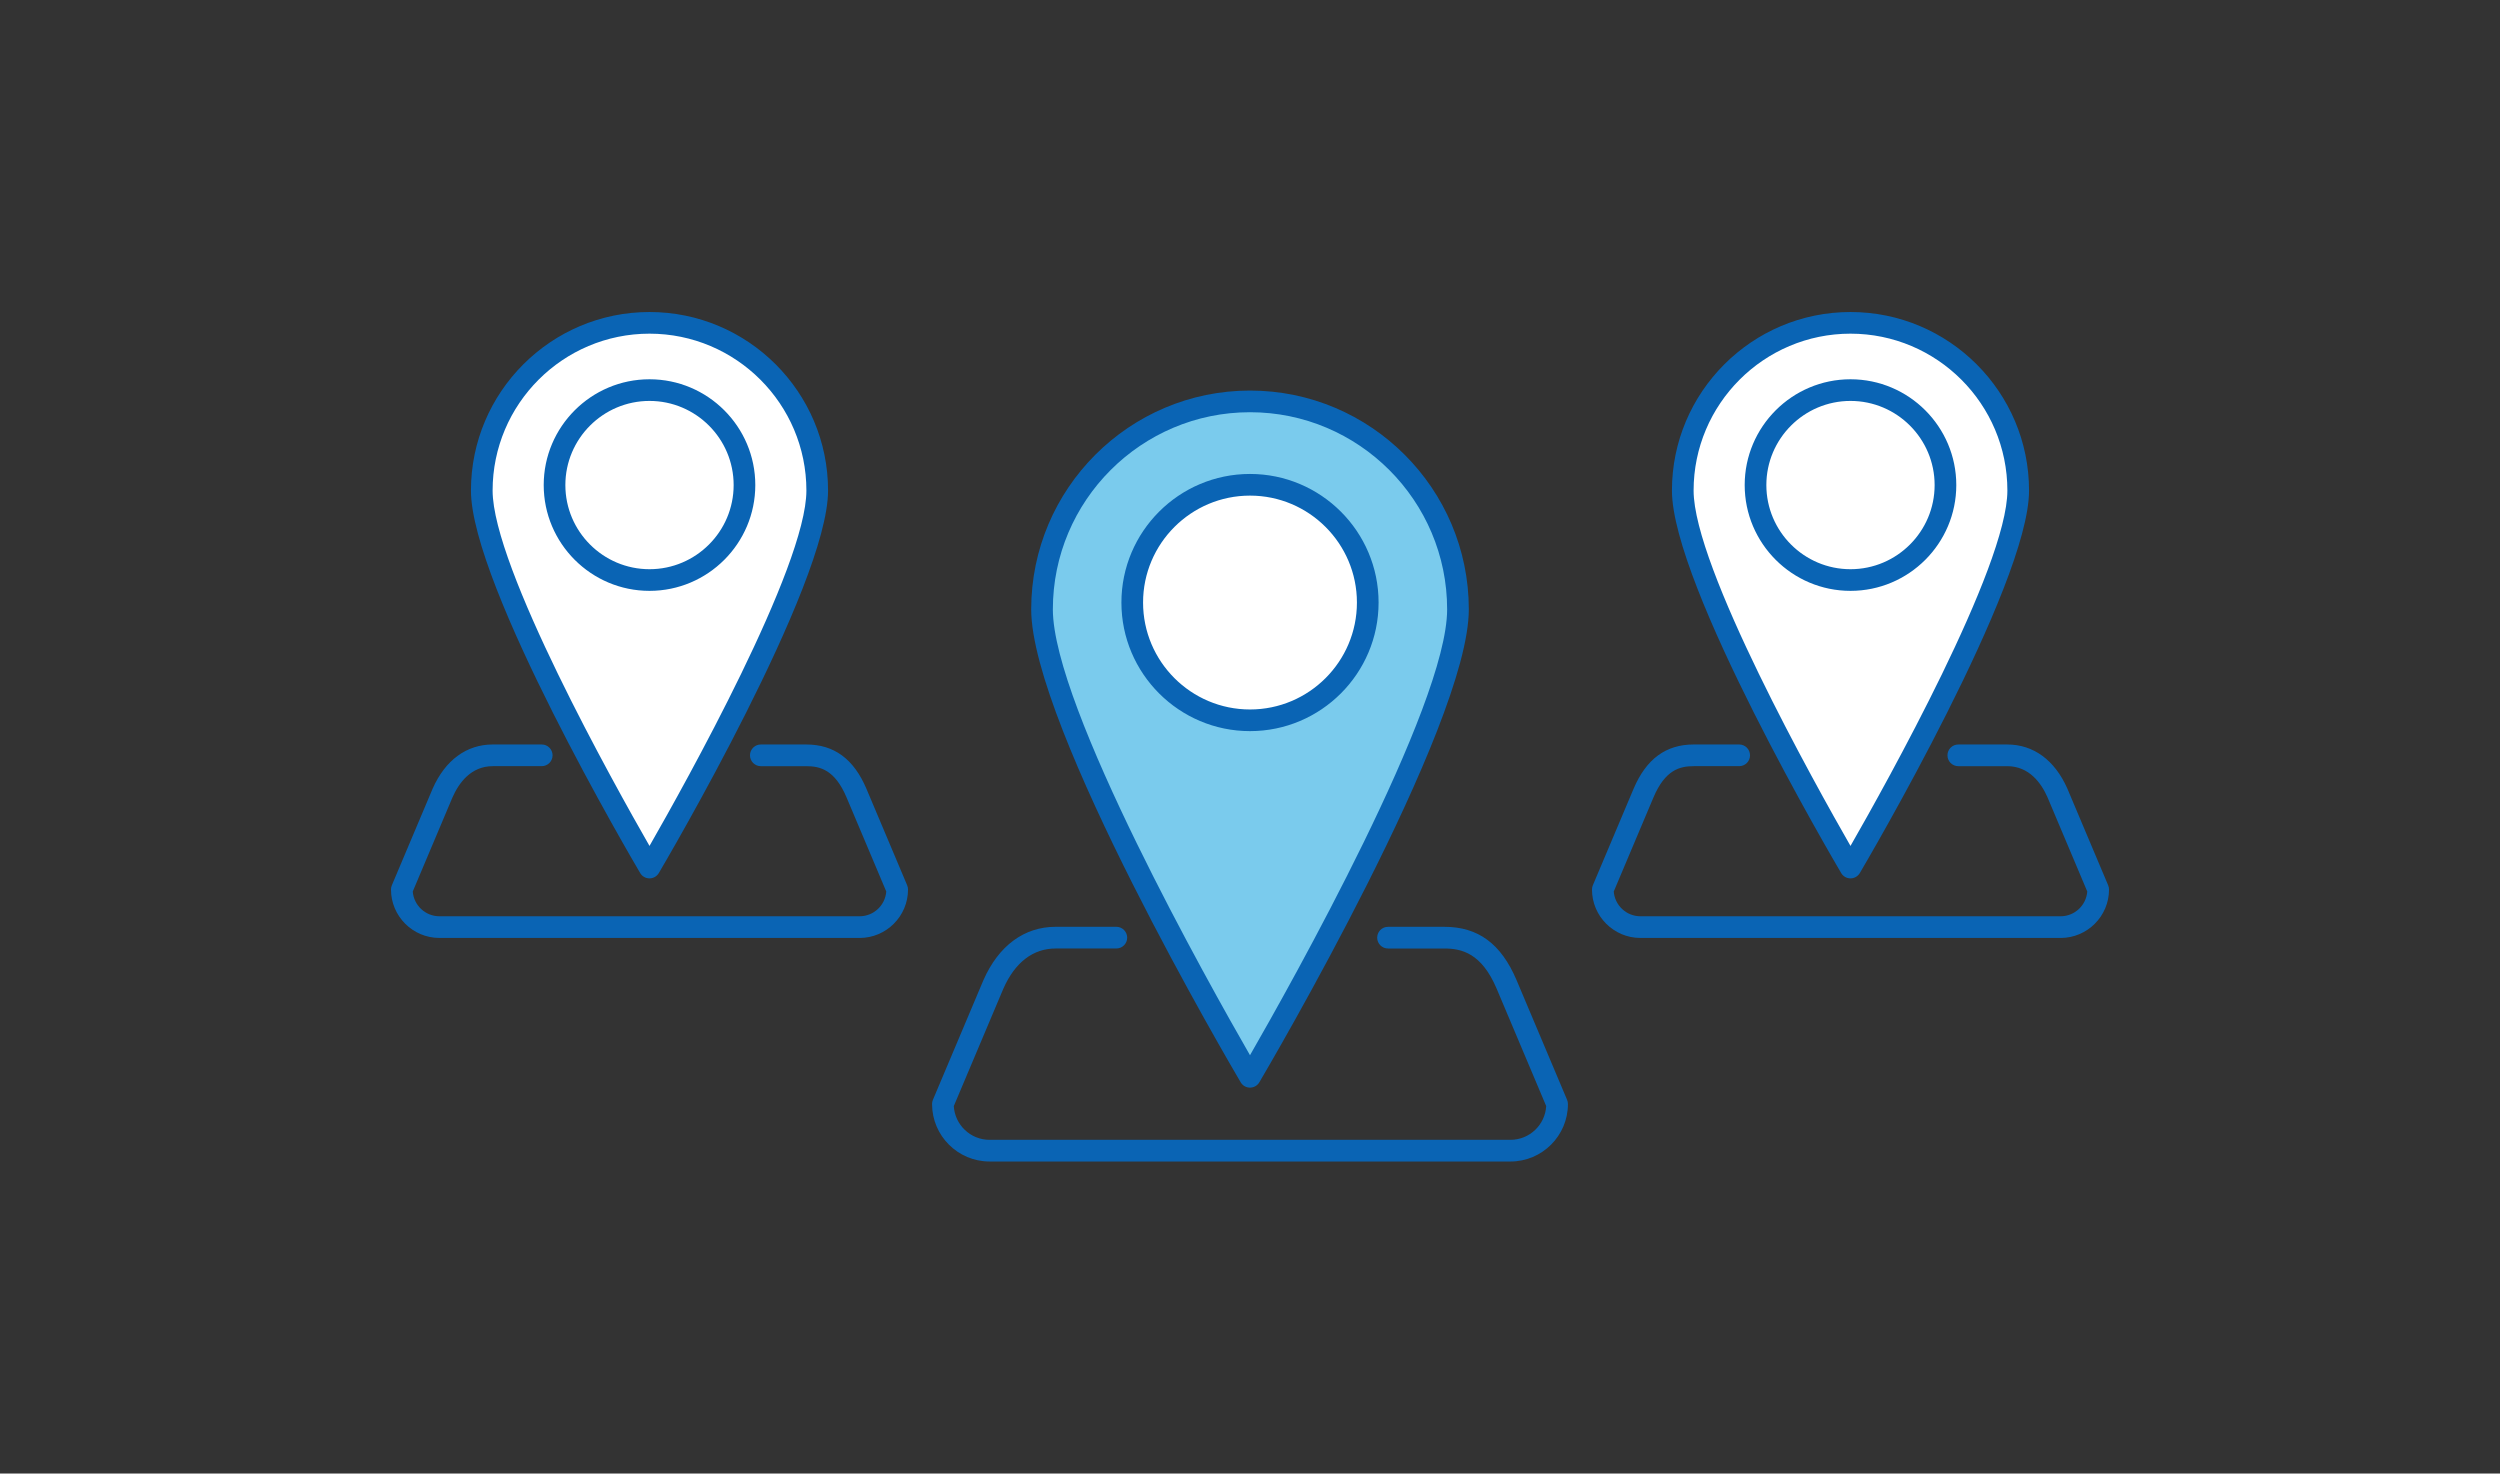<?xml version="1.0" encoding="UTF-8"?>
<svg id="_レイヤー_1" xmlns="http://www.w3.org/2000/svg" version="1.1" viewBox="0 0 302 178">
  <rect x="0" y="0" width="302" height="178" fill="#333333" stroke="none"/>
  <!-- Generator: Adobe Illustrator 29.5.0, SVG Export Plug-In . SVG Version: 2.1.0 Build 137)  -->
  <defs>
    <style>
      .st0 {
        fill: #7acbed;
      }

      .st1 {
        fill: #fff;
      }

      .st2 {
        fill: #0a64b4;
      }
    </style>
  </defs>
  <g>
    <path class="st0" d="M151,48.488c-13.875,0-25.123,11.248-25.123,25.123s25.123,56.466,25.123,56.466c0,0,25.123-42.59,25.123-56.466s-11.248-25.123-25.123-25.123Z"/>
    <path class="st2" d="M151,131.386c-.463,0-.892-.245-1.126-.644-1.034-1.752-25.305-43.061-25.305-57.131,0-14.574,11.857-26.431,26.431-26.431s26.432,11.857,26.432,26.431c0,14.07-24.271,55.379-25.305,57.131-.235.398-.664.644-1.127.644ZM151,49.797c-13.132,0-23.815,10.683-23.815,23.815,0,11.704,18.947,45.397,23.815,53.859,4.867-8.462,23.814-42.155,23.814-53.859,0-13.132-10.683-23.815-23.814-23.815Z"/>
    <g>
      <circle class="st1" cx="151" cy="72.787" r="14.225"/>
      <path class="st2" d="M151,88.32c-8.565,0-15.533-6.968-15.533-15.533s6.968-15.533,15.533-15.533c8.564,0,15.533,6.968,15.533,15.533s-6.969,15.533-15.533,15.533ZM151,59.87c-7.122,0-12.917,5.794-12.917,12.917s5.794,12.917,12.917,12.917,12.916-5.794,12.916-12.917-5.794-12.917-12.916-12.917Z"/>
    </g>
    <path class="st2" d="M182.463,140.309h-62.926c-3.829,0-6.944-3.115-6.944-6.944,0-.175.035-.348.104-.509l6.104-14.462c1.833-4.157,4.927-6.436,8.72-6.436h7.333c.723,0,1.31.587,1.31,1.31s-.586,1.31-1.31,1.31h-7.333c-2.73,0-4.915,1.679-6.316,4.854l-5.986,14.182c.129,2.271,2.017,4.077,4.318,4.077h62.926c2.302,0,4.189-1.807,4.318-4.077l-5.994-14.201c-1.812-4.26-4.206-4.834-6.308-4.834h-6.805c-.723,0-1.31-.587-1.31-1.31s.587-1.31,1.31-1.31h6.805c4.081,0,6.852,2.044,8.719,6.432l6.105,14.466c.068.161.104.334.104.509,0,3.829-3.115,6.944-6.944,6.944Z"/>
  </g>
  <g>
    <path class="st1" d="M78.46,38.999c-11.19,0-20.261,9.071-20.261,20.261s20.261,45.538,20.261,45.538c0,0,20.261-34.348,20.261-45.538s-9.071-20.261-20.261-20.261Z"/>
    <g>
      <circle class="st1" cx="78.46" cy="58.596" r="11.472"/>
      <path class="st2" d="M78.46,71.376c-7.047,0-12.78-5.733-12.78-12.78s5.733-12.78,12.78-12.78,12.78,5.733,12.78,12.78-5.733,12.78-12.78,12.78ZM78.46,48.432c-5.604,0-10.164,4.56-10.164,10.164,0,5.604,4.56,10.164,10.164,10.164,5.604,0,10.164-4.56,10.164-10.164,0-5.604-4.56-10.164-10.164-10.164Z"/>
    </g>
    <path class="st2" d="M103.834,113.304h-50.748c-3.228,0-5.854-2.626-5.854-5.854,0-.175.035-.348.104-.509l4.923-11.662c1.523-3.454,4.101-5.346,7.266-5.346h5.915c.723,0,1.31.586,1.31,1.31,0,.723-.586,1.31-1.31,1.31h-5.915c-2.646,0-4.104,2.047-4.862,3.764l-4.802,11.377c.125,1.671,1.524,2.992,3.226,2.992h50.748c1.702,0,3.101-1.321,3.226-2.992l-4.811-11.396c-1.4-3.29-3.16-3.744-4.854-3.744h-5.488c-.723,0-1.31-.587-1.31-1.31,0-.724.586-1.31,1.31-1.31h5.488c3.359,0,5.735,1.747,7.265,5.342l4.924,11.666c.068.161.104.334.104.509,0,3.229-2.626,5.854-5.854,5.854Z"/>
    <path class="st2" d="M78.46,106.108c-.463,0-.892-.245-1.126-.644-.835-1.415-20.443-34.788-20.443-46.204,0-11.894,9.676-21.569,21.569-21.569s21.569,9.676,21.569,21.569c0,11.416-19.608,44.789-20.443,46.204-.235.398-.664.644-1.126.644ZM78.46,40.307c-10.451,0-18.953,8.502-18.953,18.953,0,9.212,14.717,35.541,18.953,42.928,4.236-7.388,18.953-33.716,18.953-42.928,0-10.451-8.502-18.953-18.953-18.953Z"/>
  </g>
  <g>
    <path class="st1" d="M223.54,38.999c11.19,0,20.261,9.071,20.261,20.261s-20.261,45.538-20.261,45.538c0,0-20.261-34.348-20.261-45.538s9.071-20.261,20.261-20.261l0.0 0Z"/>
    <g>
      <circle class="st1" cx="223.54" cy="58.596" r="11.472" transform="translate(118.258 264.312) rotate(-77.586)"/>
      <path class="st2" d="M223.54,71.376c-7.047,0-12.781-5.733-12.781-12.78s5.734-12.78,12.781-12.78,12.78,5.733,12.78,12.78-5.733,12.78-12.78,12.78ZM223.54,48.432c-5.604,0-10.164,4.56-10.164,10.164,0,5.604,4.56,10.164,10.164,10.164s10.163-4.56,10.163-10.164c0-5.604-4.559-10.164-10.163-10.164Z"/>
    </g>
    <path class="st2" d="M248.914,113.304h-50.748c-3.229,0-5.854-2.626-5.854-5.854,0-.175.035-.348.104-.509l4.923-11.662c1.53-3.599,3.907-5.346,7.266-5.346h5.488c.723,0,1.31.586,1.31,1.31,0,.723-.587,1.31-1.31,1.31h-5.488c-1.693,0-3.453.454-4.854,3.748l-4.81,11.393c.125,1.671,1.524,2.992,3.227,2.992h50.748c1.702,0,3.101-1.321,3.226-2.992l-4.811-11.396c-.75-1.697-2.208-3.744-4.854-3.744h-5.914c-.723,0-1.31-.587-1.31-1.31,0-.724.587-1.31,1.31-1.31h5.914c3.165,0,5.742,1.892,7.258,5.326l4.931,11.682c.068.161.104.334.104.509,0,3.229-2.626,5.854-5.854,5.854Z"/>
    <path class="st2" d="M223.54,106.108c-.463,0-.892-.245-1.127-.644-.834-1.415-20.443-34.788-20.443-46.204,0-11.894,9.677-21.569,21.57-21.569s21.569,9.676,21.569,21.569c0,11.416-19.608,44.789-20.442,46.204-.235.398-.664.644-1.127.644ZM223.54,40.307c-10.451,0-18.953,8.502-18.953,18.953,0,9.214,14.717,35.542,18.953,42.928,4.236-7.388,18.952-33.716,18.952-42.928,0-10.451-8.502-18.953-18.952-18.953Z"/>
  </g>
</svg>